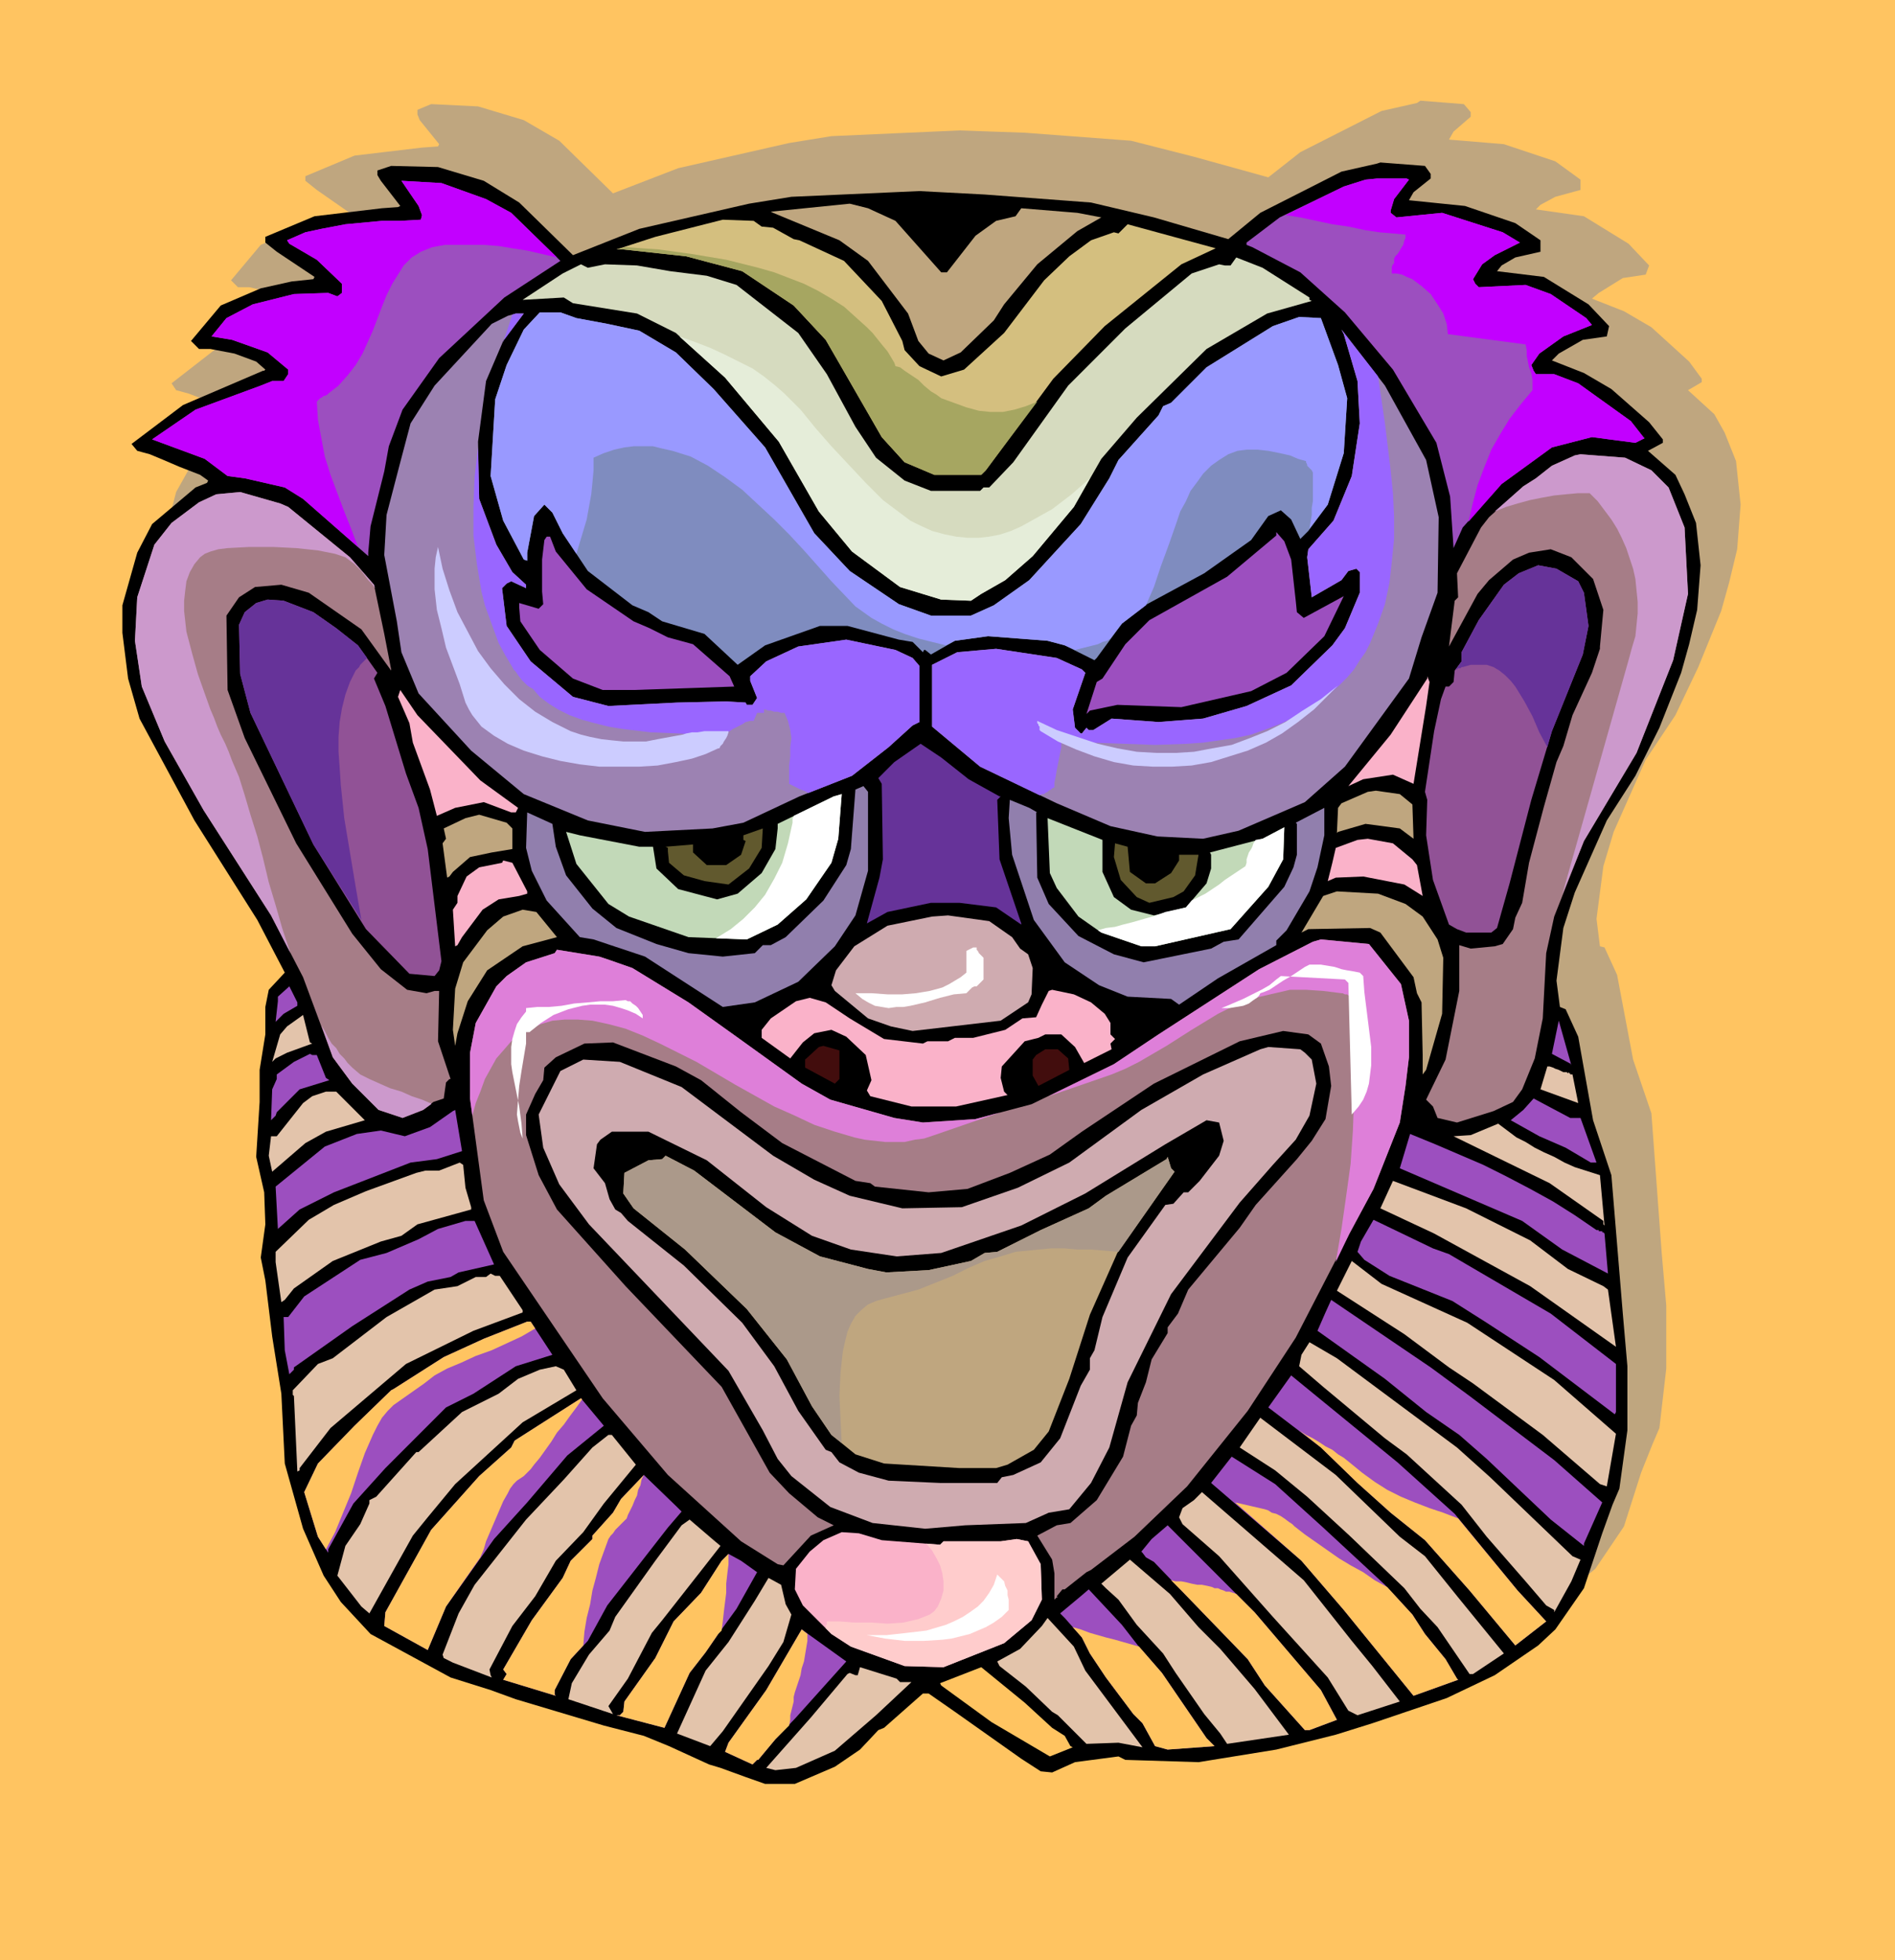 <svg xmlns="http://www.w3.org/2000/svg" fill-rule="evenodd" height="5.707in" preserveAspectRatio="none" stroke-linecap="round" viewBox="0 0 1657 1713" width="5.519in"><style>.brush0{fill:#fff}.brush1{fill:#ffc461}.pen1{stroke:none}.brush2{fill:#bfa67f}.brush3{fill:#000}.brush4{fill:#9c4fbf}.brush9{fill:#a67d87}.brush11{fill:#fab2c9}.brush12{fill:#639}.brush13{fill:#917fad}.brush14{fill:#c2d9b8}.brush15{fill:#61592e}.brush16{fill:#cfabb0}.brush17{fill:#e3c4ab}.brush18{fill:#420d0d}</style><path class="pen1 brush1" d="M0 0h1657v1713H0V0z"/><path class="pen1 brush2" d="M1286 98v4l-15 13-4 7 48 4 45 15 22 16v9l-22 6-13 7-4 4 42 6 39 24 18 19-3 8-20 3-21 13-6 5 28 11 24 14 33 30 11 15v3l-12 7 23 21 9 16 10 25 4 38-3 39-7 29-7 25-20 49-20 42-26 39-28 63-9 30-6 46 3 24 4 1 11 24 14 74 16 47 9 122 4 46v55l-6 52-6 14-10 25-15 47-25 37-16 13-37 27-42 20-65 22-33 10-51 12-68 11-65-1-5-3-38 4-21 10-9-1-17-12-59-40-22-17h-6l-33 31-6 1-15 17-22 16-35 15h-26l-17-6-23-8-9-3-35-17-23-8-34-10-77-22-22-8-35-12-70-37-26-28-16-24-18-40-15-57-3-62-8-50-6-49-4-19 4-29-1-28-7-31 3-49v-27l5-31v-24l3-15 14-16-24-45-56-87-47-89-10-35-5-41v-23l12-46 14-25 38-32 10-4 1-2-7-5-18-7-14-6-13-5-11-3-4-6 45-35 69-29h2l1-1-8-7-20-7-21-5h-10l-6-6 26-31 35-15 26-6 20-3 1-1-33-23-10-8v-4l43-18 59-7 14-1 1-2-17-21-2-5v-4l12-5 41 2 40 12 31 18 47 46 57-22 97-22 37-6 112-5 57 2 93 7 55 14 65 18 28-22 71-36 31-7 3-2 38 3 6 7z"/><path class="pen1 brush3" d="M1251 152v4l-15 12-4 7 49 5 44 15 22 15v10l-22 5-12 7-4 5 41 5 39 24 18 19-2 9-21 3-21 12-6 6 28 11 24 14 33 29 12 15v3l-13 7 24 21 8 17 10 25 4 37-3 39-7 30-7 25-19 48-21 42-25 39-28 63-10 31-6 46 3 23 5 2 11 24 13 73 16 48 10 121 4 46v56l-7 51-6 14-9 25-16 48-25 36-15 14-38 26-42 20-65 22-32 10-52 13-68 11-64-2-6-3-38 5-20 9-10-1-17-11-58-41-23-16h-5l-34 30-5 2-16 17-22 15-35 15h-26l-17-6-22-8-10-3-35-16-22-9-35-9-77-23-22-8-35-11-70-38-26-28-15-23-18-41-16-57-3-61-8-50-6-49-4-20 4-29-1-28-7-31 3-48v-28l5-31v-24l3-15 14-15-24-46-55-87-48-89-10-35-5-40v-24l13-46 13-25 38-32 10-4 1-2-7-5-18-7-14-6-12-5-11-3-5-6 45-34 70-30h1l1-1-8-7-19-7-21-4h-10l-7-7 26-31 35-15 27-6 19-2 1-2-33-22-10-8v-5l43-18 59-7 14-1 2-1-17-22-3-5v-4l12-4 41 1 40 12 31 19 47 46 58-23 96-22 37-6 112-5 57 3 93 7 55 13 65 19 28-23 71-36 31-7 3-1 39 3 5 7z"/><path class="pen1 brush4" d="m1232 157-13 17-3 10v2l5 4 40-4 53 17 15 9-22 11-11 8-8 13 2 4 3 3 41-2 22 8 31 21 5 6-25 10-21 15-7 10 2 5 2 3h16l21 8 46 33 11 14 1 1-8 4-38-5-35 9-44 32-34 38-8 18-3-45-12-47-38-64-42-50-39-35-42-22-5-2v-2l29-22 56-27 19-6 10-1h26l2 1zm-807 17 22 12 39 38 4 4-49 32-57 53-32 45-12 32-4 22-12 48-2 23v3l-57-50-16-10-35-8-15-2-20-15-46-17 38-26 57-21 10-4h10l4-6v-4l-18-15-31-11-18-3 13-16 23-12 36-9 30-1 8 3 4-3v-8l-22-21-24-14-2-3 16-7 14-3 21-4 32-3h16l18-1 1-4-3-8-15-22 35 2 39 14z"/><path class="pen1 brush2" d="m783 193 40 45h5l25-32 18-13 17-4 5-7 49 4 21 4-21 12-35 29-29 35-9 14-29 28-15 7-13-6-9-11-9-24-35-46-25-18-58-24-2-1 69-7 16 4 24 11z"/><path class="pen1" style="fill:#d4bf7f" d="m666 198 10 1 18 10 5 1 39 18 33 35 18 35 2 8 13 14 19 9 20-6 35-32 35-46 22-21 19-14 20-7 4 1 8-8 77 21-30 14-67 54-45 46-59 80-4 4h-41l-26-11-20-22-38-66-11-19-28-30-45-30-49-13-55-6h-6l34-11 59-15 27 1 7 5z"/><path class="pen1" style="fill:#d6dbbf" d="M1145 260v2l2 1-39 11-53 31-61 60-31 36-24 42-36 43-24 21-21 12-9 6-26-1-36-11-42-31-29-35-35-61-47-56-43-39-34-17-56-9-8-5-35 2h-1l35-23 16-8 6 3 15-3 28 1 29 5 32 4 26 8 54 42 25 36 25 46 18 27 25 20 23 9h43l3-3h5l21-22 48-67 50-50 58-48 24-8 5 1h5l5-7 23 9 41 26z"/><path class="pen1" style="fill:#7f8cbf" d="m504 278 27 5 28 6 32 19 33 32 45 51 43 75 31 33 43 29 28 10h35l20-9 31-22 45-49 25-40 8-16 35-39 4-8 7-3 31-31 58-36 23-8 19 1 15 41 8 29-3 48-14 45-17 23-7 7-8-17-9-8-11 5-15 21-41 29-50 27-22 17-22 30-2 2-26-13-15-4-52-4-29 4-21 12-5-4h-1l-1 2-9-9-12-2-45-12h-24l-48 17-24 17-29-27-37-11-12-8-14-6-39-30-22-33-9-18-7-7-9 10-6 32v7l-3-1-18-34-11-39 4-67 10-30 15-31 14-15h18l14 5z"/><path class="pen1" d="m440 298-15 35-7 53 1 50 15 40 14 24 12 11v3l-13-6-4 2-4 4 4 33 21 31 37 31 31 8 60-3 43-1 17 1 1 2h5l4-6-6-15v-4l14-13 28-13 42-6 43 9 15 7 6 7v49l-6 3-21 19-32 25-46 18-49 23-27 5-59 3-50-10-56-23-46-38-46-50-15-36-4-27-11-58 2-35 12-46 9-34 21-33 50-54 14-7 7-2h7l-18 24zm807 104 11 50-1 66-14 39-11 36-56 77-35 31-58 25-31 7-40-2-41-9-47-20-67-32-42-35v-54l22-11 34-3 53 8 22 10 3 3-11 32 2 16 5 5h1l4-5 2 2h4l16-10 41 3 39-3 38-11 39-18 36-35 11-15 13-31v-18l-3-3-7 2-6 8-26 15-4-35 1-7 22-25 16-39 7-46-2-37-12-41-2-4 38 49 36 65z" style="fill:#9c82b2"/><path class="pen1 brush9" d="m1444 411 15 15 14 35 3 58-13 58-32 81-46 77-26 66-7 32-3 57-7 35-11 27-8 11-17 8-32 10-17-4-4-10-6-6 17-35 12-60v-40l10 3 21-2 7-2 9-13 2-10 6-13 6-35 13-49 11-39 6-14 8-27 17-37 7-21v-2l3-32-9-27-19-19-18-7-19 3-14 6-21 18-10 12-25 46 5-40 3-3-1-21 21-40 7-9 30-27 11-7 14-11 20-9 5-1 39 3 23 11zM252 443l54 44 21 24 9 43 6 31v1l-26-36-46-32-24-7-23 2-14 9-11 16 1 65 15 42 45 92 49 79 25 31 23 18 17 3 7-2h4l-1 44 11 33h-1l-3 3-2 14-9 3-9 7-18 7-21-7-23-23-17-23-26-70-28-54-59-92-34-60-20-48-6-40 2-38 15-46 15-19 24-18 15-7 21-2 35 10 7 3z"/><path class="pen1 brush4" d="m1129 489 4 36 1 10 6 5 35-19-17 35-33 32-31 16-61 14-56-2-24 5-3 3 9-28 5-3 20-30 21-21 68-38 43-36v-3l7 8 6 16zm-643-7 27 33 41 28 14 6 16 8 22 6 32 28 4 9-88 3h-27l-26-10-29-25-17-25-1-12v-4l17 5 4-4-1-11v-28l2-17 2-3h3l5 13z"/><path class="pen1" d="m1380 508 5 10 4 29-5 25-27 67-18 60-19 73-11 39-5 4h-22l-8-3-7-4-14-39-6-39 1-31-2-7 8-53 6-28 4-11h3l4-4 1-10 6-8v-8l15-28 22-31 13-10 17-7 16 3 19 11zM274 535l20 14 19 15 17 24-3 5 10 24 18 59 11 30 8 36 12 98-2 8-4 5-22-2-38-39-46-74-55-115-9-34-1-43 5-11 10-8 10-3 14 1 26 10z" style="fill:#915296"/><path class="pen1 brush11" d="m1247 617-11 68-18-8-26 4-13 6 37-45 32-49v-2l2 5-3 21zm-827 65 33 24-2 4h-4l-24-9-25 5-16 7-6-23-15-41-3-17-10-23 2-6 15 22 55 57z"/><path class="pen1 brush12" d="m847 681 27 15h2-1l-3 3 2 52 19 56v1l-22-15-32-4h-25l-38 8-18 10 11-40 3-16-1-66-3-5 14-14 23-16 18 12 24 19z"/><path class="pen1 brush13" d="m759 761-11 39-18 27-32 31-38 18-28 4-68-44-45-15-12-2-29-32-13-26-5-20 1-31 22 10 3 20 9 25 23 29 21 17 35 14 28 8 30 3 28-3 7-7h7l13-7 33-32 20-31 4-14 4-52 7-3 4 5v69z"/><path class="pen1 brush2" d="m1235 703 1 30-12-9-30-4-24 7-1 1 1-22 3-4 23-10 7-1 21 3 11 9z"/><path class="pen1 brush14" d="m727 754-22 32-25 22-27 13-51-2-52-18-18-11-28-35-9-28 12 3 52 10h12l3 19 19 18 34 9 18-5 21-18 12-21 2-18v-4l49-24 7-2-3 39-6 21z"/><path class="pen1 brush13" d="M907 710h-1l1 57 10 23 26 28 31 16 26 7 59-12 11-6 13-2 40-46 8-17 3-11v-27l-1-1 25-13v24l-6 28-7 21-20 34-9 9v4l-51 29-34 23-7-5-38-2-25-10-30-20-27-37-19-57-3-32 1-16 17 7 7 4z"/><path class="pen1 brush2" d="M448 724v18l-18 3-19 4-15 13-3 4-2 1-4-30 3-4-2-9 19-9 12-3 24 7 5 5z"/><path class="pen1 brush14" d="m964 762 10 22 15 11 20 5 28-7 18-21 4-13v-12l-1-2 46-12 19-10-1 28-13 24-33 37-66 15h-12l-35-12-20-14-19-25-6-13-2-48 48 19v28z"/><path class="pen1 brush15" d="m655 759-18 14-21-3-18-5-13-11-1-10v-3l-2-1 24-2v7l12 11h17l13-9 4-12-2-1v-4l17-6-1 17-11 18z"/><path class="pen1 brush11" d="m1235 751 4 5 5 27-16-10-36-7-24 1-7 3 4-16 3-13 19-7 9-1 22 4 17 14z"/><path class="pen1 brush15" d="m988 762 14 10h8l14-9 7-11v-5h17l-3 18-10 14-9 5-21 5-11-5-14-15-6-20 1-12 11 3 2 22z"/><path class="pen1 brush11" d="M461 779v2l-7 2-18 3-14 9-18 24-4 7-2 1-2-32 4-6v-6l8-17 11-8 20-4 1-2 8 2 13 25z"/><path class="pen1 brush2" d="m1229 790 15 11 13 20 5 16-1 49-14 49-3 4v-17l-1-46-4-8-3-14-29-39-9-4-54 1-6 3 19-32 12-4 36 2 24 9zm-742 29-30 8-31 21-17 27-9 28-2 11-2-14 2-36 7-23 21-28 14-12 17-6 12 2 18 22z"/><path class="pen1 brush16" d="m885 819 7 10 7 5 4 12-1 23-3 7-24 16-77 9-19-4-20-7-29-24-3-5 4-13 16-21 29-18 39-8 14-1 36 5 20 14z"/><path class="pen1 brush9" d="m1225 860 7 32v32l-3 25-5 32-23 58-21 39-47 91-42 64-53 66-46 44-38 29-4 2-19 15h-2l-5 6 1 1h-1l-2 2v-23l-2-12-13-21 17-9 12-2 23-20 23-38 7-27 5-9 1-11 7-18 5-20 14-23v-5l9-12 9-21 45-54 14-20 36-40 13-16 12-19 5-29-2-17-7-20-11-8-22-3-38 9-75 37-63 42-28 20-35 16-37 14-34 3-47-5-4-3-13-2-64-33-36-27-35-28-22-12-55-21-25 1-25 12-10 9-1 11-7 12-8 18v18l11 35 16 30 60 67 84 88 42 75 17 18 25 21 14 7-20 9-24 26-5-1-32-20-64-58-57-67-87-128-17-45-12-89v-40l5-26 18-32 9-9 17-12 25-8 2-3 37 6 9 3 20 7 49 30 42 30 57 41 25 14 56 16 25 4 46-3 49-13 72-35 39-26 88-57 47-24 7-2 42 4 28 35z"/><path class="pen1 brush4" d="m260 879-12 7-7 7 2-18v-4l10-9 7 14v3z"/><path class="pen1 brush11" d="m954 876 12 10 5 8v10l4 4-4 4 1 5-24 12-8-14-12-11h-14l-6 3-12 3-20 22-1 10 3 12 3 3-45 10h-39l-36-9-3-5 4-9-5-22-17-16-13-6-15 3-10 8-11 14-25-18v-7l8-10 22-15 12-3 14 4 21 14 30 18 34 4 4-2h18l6-3h16l28-7 15-10 12-1 5-11 6-12 3-1 19 4 15 7z"/><path class="pen1 brush17" d="m273 912-22 8-10 5-3 3 7-24 6-7 14-10 6 24 2 1z"/><path class="pen1 brush4" d="M1374 931v-1l-17-9 6-29 11 39z"/><path class="pen1 brush17" d="m1380 964-33-12 6-20h2l3 1 2 1 3 1 2 1 2 1h3l1 1 1-1v1h1v1h2l5 25z"/><path class="pen1 brush18" d="m734 943-4 4-26-14v-7l12-11 4-1 14 4v25z"/><path class="pen1 brush16" d="m1141 920 6 6 4 21-6 28-12 21-20 22-29 33-60 80-38 77-16 57-16 31-19 23-18 3-20 9-53 2-35 3-46-5-37-14-34-27-12-15-13-25-30-52-122-128-26-35-14-32-4-29 19-38 20-10 32 2 54 22 80 60 36 21 31 14 46 11 52-1 49-17 45-22 63-46 54-31 50-22 7-2 28 2 4 3z"/><path class="pen1 brush18" d="m934 925 1 10-27 14-5-9v-14l3-4 8-5h11l9 8z"/><path class="pen1 brush4" d="m277 922 8 20 3 2-26 8-20 20-1 3-4 4 1-27 4-9v-4l15-11 14-7 2 1h4z"/><path class="pen1 brush17" d="m312 972 7 7-34 10-18 10-29 25-3-14 2-17h5l23-29 8-6 12-4h9l18 18z"/><path class="pen1 brush4" d="m1382 977 14 39h-5l-22-13-23-10-25-14 11-9 9-10 32 17h9zm-1000 36-23 3-67 26-30 15-19 17-2-37 43-35 28-11 21-3 21 5 22-8 20-14 2-1 6 36-22 7z"/><path class="pen1 brush3" d="m1070 997-4 13-17 22-10 10h-4l-9 10-7 1-33 46-22 52-7 29-4 7v10l-8 14-18 46-17 21-24 11-10 2-4 5h-50l-45-2-26-7-17-9-7-9-5-2-24-34-21-39-28-38-51-50-49-39-6-7-5-3-5-9-4-14-10-13 3-21 3-4 10-7h32l51 25 52 41 40 25 34 12 40 6 39-3 70-24 56-28 70-43 36-21 11 2 4 16z"/><path class="pen1 brush4" d="m1403 1078 3 35-40-21-35-25-107-46 9-30 22 9 21 9 21 9 20 10 21 11 20 11 19 12 19 13h2v1h3v1h1l1 1z"/><path class="pen1 brush17" d="m1377 1020 22 7 4 44-1-1v-3l-47-33-84-41 15-1 24-10 8 6 8 6 8 4 8 5 8 4 9 4 9 5 9 4z"/><path class="pen1 brush2" d="m678 1077 39 21 42 11 16 3 37-2 37-8 12-7 11-1 38-19 42-19 15-11 53-32 1-2 3 10 3 3-50 71-24 54-18 56-18 46-13 16-23 13-10 3h-32l-66-4-25-8-21-17-17-25-22-41-35-44-54-52-45-36-9-13 1-18 21-11 12-1 3-3 25 13 71 54z"/><path class="pen1 brush17" d="m407 1038 5 17v2l-47 13-14 10-18 5-42 17-34 24-8 10-3 2-5-35v-9l29-28 22-13 28-12 44-16 8-2h12l18-7 3 2 2 20zm931 46 33 25 31 15 4 3 7 50-75-53-84-46-47-22 11-24 64 24 56 28z"/><path class="pen1 brush4" d="m1267 1096 89 52 57 44v42l-1 2-66-50-46-30-30-19-55-22-22-14-6-7 3-9 11-19 52 25 14 5zm-835 9-31 7-7 4-20 4-16 7-50 32-51 36v2l-4 4-4-21-1-29h4l14-18 49-32 23-6 28-12 17-9 24-7h8l17 38z"/><path class="pen1 brush17" d="m1283 1156 76 50 54 47-8 46-6-2-50-43-61-45-21-14-39-29-59-38 13-26 26 20 75 34zm-846-41 20 30v2l-43 16-59 29-66 56-27 35v2l-2 1-3-66-1-1v-4l22-23 13-5 47-36 42-24 20-3 16-8h9l4-3 4 2h4z"/><path class="pen1 brush4" d="m1285 1220 74 56 42 37-16 36v2l-29-23-56-53-24-21-29-20-36-29-59-42 7-16 5-11 87 59 34 25zm-802-36-32 10-37 24-24 12-53 53-28 31-22 40v3l-9-14-12-39 12-25 32-33 32-31 2-1 44-28 35-16 38-15h3l19 29z"/><path class="pen1 brush17" d="m1274 1265 29 26 72 69 7 3-8 19-15 27v-2l-7-4-18-21-34-39-22-28-48-44-19-14-54-45-21-18 2-10 7-11 24 14 105 78zm-770-50-47 28-59 54-24 29-13 16-38 68-7-6-21-27 7-26 13-19 8-18v-3l6-3 35-39h2l38-35 32-16 17-13 19-8 14-3 7 3 11 18z"/><path class="pen1 brush4" d="m1222 1278 50 45 55 67 25 27-27 21-40-48-39-44-30-24-29-26-32-31-46-35 20-28 22 18 71 58zm-726-6-35 41-29 32-42 59-16 38-38-21 1-12 40-72 42-47 28-25 3-6 58-37 20 24-32 26z"/><path class="pen1 brush17" d="m1224 1343 22 17 29 36 40 49-27 18h-3l-28-41-15-16-14-18-48-46-37-34-28-23-31-20 18-26 66 50 56 54zm-668-63-28 34-18 25-24 25-18 31-20 26-20 38 1 5 1 2-34-13-8-4-1-3 14-36 14-25 45-57 33-35 25-28 14-11h3l21 26z"/><path class="pen1 brush4" d="m1157 1335 54 50 24 26 11 17 18 22 10 17 1 1-39 14-61-75-37-43-79-68 18-23 38 24 42 38zm-561-14-12 14-53 68-17 31-15 16-14 27v4l1 1-46-14 3-5-3-4 25-43 27-37 7-15 19-19v-3l18-20 7-12 20-21 29 28 4 4z"/><path class="pen1 brush17" d="m1182 1434 18 22 24 31-37 12-8-4-18-29-48-53-47-53-32-28-3-6 3-8 10-7 7-7 89 77 42 53zm-552-83-18 23-33 42-9 11-21 40-17 24 4 7-39-13 3-14 15-25 18-21 5-12 35-49 23-31 7-5 21 18 6 5z"/><path class="pen1 brush4" d="m1155 1477 14 26-24 9h-4l-35-39-15-23-58-60-24-25-7-4-3-4-1-1 9-11 14-12 76 76 58 68z"/><path class="pen1 brush11" d="m771 1346 51 4 3-3h50l14-2 10 2 11 20 1 31-9 18-24 20-53 21-34-1-47-17-17-11-25-25-7-14 1-18 12-15 12-10 16-7 15 1 20 6z"/><path class="pen1 brush4" d="m662 1374-18 32-16 22-11 16-14 18-22 48-42-11h3l3-3 1-9 27-38 16-32 24-25 18-28 6-6 11 6 14 10z"/><path class="pen1 brush17" d="m1048 1422 19 19 30 35 30 40-54 8-6-9-14-17-25-36-11-17-23-25-16-22-11-10-4-4 25-21 35 30 25 29zm-361-20 5 9-7 24-13 21-40 57-11 13-29-11 25-55 20-25 23-36 12-20 11 6 4 17z"/><path class="pen1 brush4" d="m995 1438 21 24 39 57 7 7-41 3-11-3-11-20-8-8-24-32-14-21-7-14-15-17-4-4 18-15 7-6 29 31 14 18z"/><path class="pen1 brush17" d="m949 1460 50 67-21-4-28 1-25-25-5-3-23-22-23-18-2-4 20-11 19-20 5-7 23 25 10 21z"/><path class="pen1 brush4" d="m696 1501-18 19-15 18h-1l-4 4-24-11 3-8 33-46 31-53 39 28-44 49z"/><path class="pen1 brush17" d="M787 1470h10l-31 29-36 31-34 15-18 2-8-2 39-44 32-38 2-1 5 2h2l2-7 32 10 3 3z"/><path class="pen1 brush1" d="m920 1510 11 7 5 9 2 1-20 8-51-30-44-32-1-2 36-14 38 31 24 22z"/><path class="pen1" style="fill:#99f" d="m1145 462 1-6 1-6v-6l1-6v-25l-1-2-1-1-1-1-1-1-1-1v-1l-1-2v-1l-7-2-7-3-9-2-10-2-9-1h-10l-8 1-8 3-8 5-7 5-7 7-5 7-6 8-4 9-5 9-3 9-7 20-7 19-6 18-7 16-21 16-10 13-3 2-4 1-4 2-4 1-4 1-4 1-4 1-4 1-9-4-15-4-52-4-29 4-8 4-12-3-12-3-12-4-10-4-10-5-9-5-7-5-7-5-21-22-24-27-13-14-13-13-14-13-14-13-15-11-15-10-15-8-16-5-9-2-8-2h-17l-8 1-9 2-9 3-9 4v11l-1 11-1 10-2 11-2 11-3 10-3 10-3 10-12-18-9-18-7-7-9 10-6 32v7l-3-1-18-34-11-39 4-67 10-30 15-31 14-15h18l14 5 27 5 28 6 32 19 33 32 45 51 43 75 31 33 43 29 28 10h35l20-9 31-22 45-49 25-40 8-16 35-39 4-8 7-3 31-31 58-36 23-8 19 1 15 41 8 29-3 48-14 45-16 21z"/><path class="pen1" d="m1124 188 13 2 14 3 14 3 14 2 14 3 13 2 12 1 11 1v3l-1 2-1 4-2 3-1 2-2 3-1 1-1 1-1 2v4l-1 1-1 2v6h4l5 1 4 2 5 2 8 6 8 7 6 9 5 8 3 9 1 9 68 9 1 5v5l1 5 1 5 2 5 1 6v9l-10 12-10 13-8 13-8 14-6 15-6 16-4 15-4 17 29-33 44-32 35-9 38 5 8-4-1-1-11-14-46-33-21-8h-16l-2-3-2-5 7-10 21-15 25-10-5-6-31-21-22-8-41 2-3-3-2-4 8-13 11-8 22-11-15-9-53-17-40 4-5-4v-2l3-10 13-17-2-1h-26l-10 1-19 6-51 25zm-637 37-13-3-13-3-13-2-12-2-13-1h-34l-11 2-10 4-8 5-7 7-5 8-5 8-5 10-4 10-8 21-9 20-6 10-7 9-8 9-9 7-1 1-2 1h-1l-1 1-2 1-1 1-2 2 1 16 3 16 3 16 5 16 6 16 6 16 6 15 6 16-48-42-16-10-35-8-15-2-20-15-46-17 38-26 57-21 10-4h10l4-6v-4l-18-15-31-11-18-3 13-16 23-12 36-9 30-1 8 3 4-3v-8l-22-21-24-14-2-3 16-7 14-3 21-4 32-3h16l18-1 1-4-3-8-15-22 35 2 39 14 22 12 39 38 1 1z" style="fill:#c200ff"/><path class="pen1" d="m448 275-1 3-1 3-1 3-1 3-1 3-1 3-1 3-1 3v-1l18-24h-7l-3 1zm-30 116-3 26-1 26v25l3 25 2 12 2 12 3 12 4 11 4 11 4 11 6 11 6 10 1 2 2 2 2 3 3 4 3 3 2 2 3 2 2 1 6 7 8 6 8 5 10 5 11 4 11 3 12 3 12 2 25 3 24 1 22 1h19l1-1 3-2 3-2 4-2 4-2 3-2 4-1h3l3-7h6v-3h1l3 1h2l3 1h3l3 1h3l3 7 2 8 1 7-1 8v8l-1 8v16l2 1 2 1 2 1 2 1 2 1 3 1 2 1 2 1 38-15 32-25 21-19 6-3v-49l-6-7-15-7-43-9-42 6-28 13-14 13v4l6 15-4 6h-5l-1-2-17-1-43 1-60 3-31-8-37-31-21-31-4-33 4-4 4-2 13 6v-3l-12-11-14-24-15-40-1-45zm787-62 6 41 5 41 2 20 1 20v20l-2 20-2 18-4 19-6 17-7 17-4 8-5 7-5 8-6 7-7 7-7 6-7 6-9 6-13 8-14 7-13 5-14 5-14 3-14 2-14 2-14 1-28 1-27-1-28-1-27-1v5l-1 5-1 5-1 5-1 5-1 6-1 5v4l-2 1-1 1-2 1-1 1-2 1-1 1h-2l-2 1-52-25-42-35v-54l22-11 34-3 53 8 22 10 3 3-11 32 2 16 5 5h1l4-5 2 2h4l16-10 41 3 39-3 38-11 39-18 36-35 11-15 13-31v-18l-3-3-7 2-6 8-26 15-4-35 1-7 22-25 16-39 7-46-2-37-12-41-2-4 32 41z" style="fill:#96f"/><path class="pen1" d="m1307 447 10-4 10-3 11-3 10-2 11-2 10-1 11-1h10l7 7 6 8 6 8 5 8 4 8 4 9 3 9 3 9 2 9 1 10 1 10v10l-1 10-1 10-3 10-3 11-58 205 19-47 46-77 32-81 13-58-3-58-14-35-15-15-23-11-39-3-5 1-20 9-14 11-11 7-25 22zm-979 67-3-4-3-3-3-4-3-4-3-3-3-3-4-3-4-3-9-3-15-3-19-2-20-1h-21l-19 1-8 1-7 2-5 2-4 3-5 6-4 7-3 8-1 8-1 9v9l1 9 1 9 5 19 5 18 6 17 5 14 3 7 3 8 3 7 4 8 3 7 3 8 3 7 3 7 5 16 5 17 6 19 5 19 5 21 6 20 6 21 7 21-17-33-59-92-34-60-20-48-6-40 2-38 15-46 15-19 24-18 15-7 21-2 35 10 7 3 54 44 21 24 1 3zm-47 382 3 5 3 6 3 5 4 4 3 5 4 4 3 4 4 4 7 6 8 4 9 4 9 4 10 3 9 4 9 3 7 3h1v1l-7 5-18 7-21-7-23-23-17-23-10-28z" style="fill:#c9c"/><path class="pen1" style="fill:#e5edd9" d="m953 418-16 14-17 13-9 5-9 5-9 5-9 4-9 3-10 2-9 1h-10l-10-1-10-2-11-3-11-5-8-4-8-6-8-6-8-6-15-15-15-16-15-16-14-16-13-16-14-14-8-7-10-8-10-7-12-6-12-6-13-6-13-5-14-5 40 36 47 56 35 61 29 35 42 31 36 11 26 1 9-6 21-12 24-21 36-43 14-25z"/><path class="pen1" style="fill:#a6a661" d="m907 351-10 4-10 3-10 2h-11l-10-1-11-3-11-4-11-4-4-3-5-3-6-5-5-5-6-4-6-4-4-3-4-1-1-3-3-5-3-5-5-6-4-5-4-5-3-3-2-2-10-9-10-9-11-7-12-7-12-6-13-5-13-5-14-4-28-7-30-5-29-4-29-2-8 2h6l55 6 49 13 45 30 28 30 11 19 38 66 20 22 26 11h41l4-4 45-60z"/><path class="pen1" d="m413 975 3-11 4-10 4-11 5-9 5-9 7-8 6-7 8-6 8-5 10-4 10-3 11-1h11l13 1 14 3 15 4 15 6 15 7 16 8 16 8 34 20 34 19 18 8 17 8 18 6 17 5 9 2 9 1 9 1h17l9-2 8-1 9-3 58-20-22 6-46 3-25-4-56-16-25-14-57-41-42-30-49-30-20-7-9-3-37-6-2 3-25 8-17 12-9 9-18 32-5 26v40l2 15zm504-17 55-19 12-5 12-6 12-7 12-7 22-14 23-14 12-6 12-5 13-4 13-3 13-3h14l15 1 16 2h1l2 1h2l1 1h2l2 1h3l-1 30v29l-1 29-1 29-2 29-4 29-4 28-5 29 12-25 21-39 23-58 5-32 3-25v-32l-7-32-28-35-42-4-7 2-47 24-88 57-39 26-57 28z" style="fill:#de7fd9"/><path class="pen1 brush0" d="M845 831v19l-5 4-5 3-5 3-6 3-11 3-12 2-12 1h-13l-14-1h-14l6 5 5 3 6 3 6 1 6 1 7-1h6l6-1 13-3 13-4 12-3 11-1 1-1 1-1 1-1 1-1 1-1 2-1h2l3-3 3-3v-19l-1-1-1-1-1-1-1-1-1-2-1-1v-2h-3l-6 3zm223 50 5-2 7-3 7-3 8-4 8-4 7-4 6-5 4-3 56 3 3 3 3 115 6-7 4-6 3-7 2-7 1-8 1-8v-16l-2-16-2-16-2-16-1-14-3-3-5-1-6-1-5-1-6-2-6-1-6-1h-10l-4 2-6 4-6 4-7 4-6 4-6 4-5 2-3 1-1 2-2 2-3 2-4 3-5 2-6 1-6 1h-7zm-506 9-6-4-7-3-6-2-7-2-7-1h-13l-7 1-12 3-13 5-11 7-10 8h-3v10l-2 12-2 12-2 13-1 12-1 13 1 6 1 5 1 5 2 5-1-13-2-15-3-15-3-15-1-7v-15l1-7 2-7 2-6 4-6 4-5v-3l10-1h10l11-1 11-2 12-1 11-1h11l11-1 2 1h2l2 2 3 2 2 2 2 3 2 3v3z"/><path class="pen1" d="m1170 599-15 12-16 10-15 10-16 8-15 6-16 6-17 3-16 3-16 1h-17l-17-1-17-3-17-4-18-6-18-6-17-8v2l1 1v1l1 1v3l1 1 15 9 16 7 16 6 17 5 17 3 17 1h17l17-1 17-3 16-5 16-5 16-7 14-8 14-10 14-11 12-12 9-9zM383 478l4 19 6 19 7 19 9 17 9 17 11 15 12 14 13 13 14 11 15 9 8 4 8 4 9 3 8 2 10 2 9 1 10 1h20l10-2 11-2 11-2 3-1 5-1h5l6-1h21v1l-1 3-1 2-2 3-1 2-2 2-1 2h-1l-11 5-12 4-14 3-16 3-16 1h-35l-17-2-17-3-16-4-16-5-14-6-12-7-11-8-4-5-4-5-3-5-3-6-5-16-6-16-6-16-4-17-4-16-2-18v-18l1-10 2-9z" style="fill:#ccf"/><path class="pen1" style="fill:#ab998a" d="m978 1094-12-1-12-1h-12l-11-1h-12l-11 1-10 1-10 1-13 4-14 4-14 6-14 7-15 6-15 6-15 4-15 4-7 2-7 3-6 5-5 5-4 7-3 7-2 8-2 9-2 18-1 21 1 21 1 20-9-7-17-25-22-41-35-44-54-52-45-36-9-13 1-18 21-11 12-1 3-3 25 13 71 54 39 21 42 11 16 3 37-2 37-8 12-7 11-1 38-19 42-19 15-11 53-32 1-2 3 10 3 3-49 70z"/><path class="pen1" style="fill:#fcc" d="m810 1349 5 6 4 7 3 6 2 7 1 7v8l-2 7-3 7-3 4-4 3-5 2-5 2-13 3-14 1-14-1h-15l-13-1h-11v3h-1v3l5 5 17 11 47 17 34 1 53-21 24-20 9-18-1-31-11-20-10-2-14 2h-50l-3 3-12-1z"/><path class="pen1 brush0" d="m872 1376-3 9-4 7-5 7-5 5-7 5-6 4-8 4-7 3-17 5-17 2-18 2h-17l16 3 17 2h17l16-1 8-1 8-2 8-2 7-3 7-3 7-4 7-5 6-6v-9l-1-4v-4l-2-4-1-4-3-3-3-3z"/><path class="pen1 brush12" d="M1273 585h1l1-1h2l1-1h1l7-2h14l6 2 5 3 5 4 5 5 4 5 8 13 7 13 6 14 7 13 4-14 27-67 5-25-4-29-5-10-19-11-16-3-17 7-13 10-22 31-15 28v8l-5 7zm-952-10-2 2-1 1-2 2-1 1-1 2-1 1-1 1-1 1-5 10-4 11-3 12-2 12-1 13v13l1 14 1 15 3 29 5 30 5 30 5 29-42-66-55-115-9-34-1-43 5-11 10-8 10-3 14 1 26 10 20 14 19 15 8 11z"/><path class="pen1 brush0" d="M694 713v1l-1 1v4l-4 18-5 17-7 14-8 14-9 11-10 10-11 9-13 8 27 1 27-13 25-22 22-32 6-21 3-39-7 2-35 17zm404 21-2 3-1 3-1 2-2 3-1 3-1 3v3l-1 3-6 4-6 4-6 4-5 4-6 4-6 4-6 3-6 3-5 6-18 4-8 3-7 2-7 2-7 2-8 2-7 2-8 1-7 2 3 2 35 12h12l66-15 33-37 13-24 1-28-19 10-6 1z"/><path class="pen1 brush1" d="m1136 1250 6 4 6 3 5 3 6 4 6 3 5 4 5 3 5 4 11 9 11 8 11 7 12 6 12 5 13 5 12 4 13 5 52 63 25 27-27 21-40-48-39-44-30-24-29-26-32-31-19-15zm-56 63 26 6 3 1 3 2 4 1 4 2 3 2 4 3 3 2 2 2 9 7 10 7 10 7 10 7 10 6 11 6 10 7 11 6 22 24 11 17 18 22 10 17 1 1-39 14-61-75-37-43-58-51zm-56 68 4 1h5l5 1 4 1 5 1h4l5 1 4 1 2 1h3l2 1 3 1 2 1h3l3 1 3 1 16 16 58 68 14 26-24 9h-4l-35-39-15-23-58-60-9-9zm-86 41 7 2 8 3 7 2 7 2 8 2 7 2 7 2 7 2 20 23 39 57 7 7-41 3-11-3-11-20-8-8-24-32-14-21-7-14-8-9zm-232 6v6l-1 6-1 6-1 6-2 6-1 6-2 6-2 6-1 3-1 4v4l-1 4-1 4-1 4v4l-1 5-12 12-15 18h-1l-4 4-24-11 3-8 33-46 31-53 5 4zm-69-69v8l-1 8-1 9v8l-1 8-1 8-1 9-1 8-3 3-11 16-14 18-22 48-42-11h3l3-3 1-9 27-38 16-32 24-25 18-28 6-6v1zm-74-70-2 4-1 5-2 4-1 5-2 4-2 5-2 4-2 4-1 3-2 2-3 3-2 2-3 3-2 3-2 2-2 3-4 11-4 11-3 12-3 11-2 12-3 12-2 12-1 12-11 12-14 27v4l1 1-46-14 3-5-3-4 25-43 27-37 7-15 19-19v-3l18-20 7-12 20-21zm-54-66-5 7-6 8-5 7-6 7-5 8-5 7-5 7-5 6-3 4-3 3-3 3-3 2-3 2-3 3-3 4-2 4-4 7-3 7-3 7-3 7-3 7-3 7-2 7-3 7-30 43-16 38-38-21 1-12 40-72 42-47 28-25 3-6 58-37 1 1zm-41-62-12 7-13 6-13 6-14 5-13 6-12 5-11 6-9 7-27 19-5 5-5 6-4 7-4 8-7 16-6 17-6 18-7 17-7 17-8 15-7-11-12-39 12-25 32-33 32-31 2-1 44-28 35-16 38-15h3l4 6z"/></svg>
